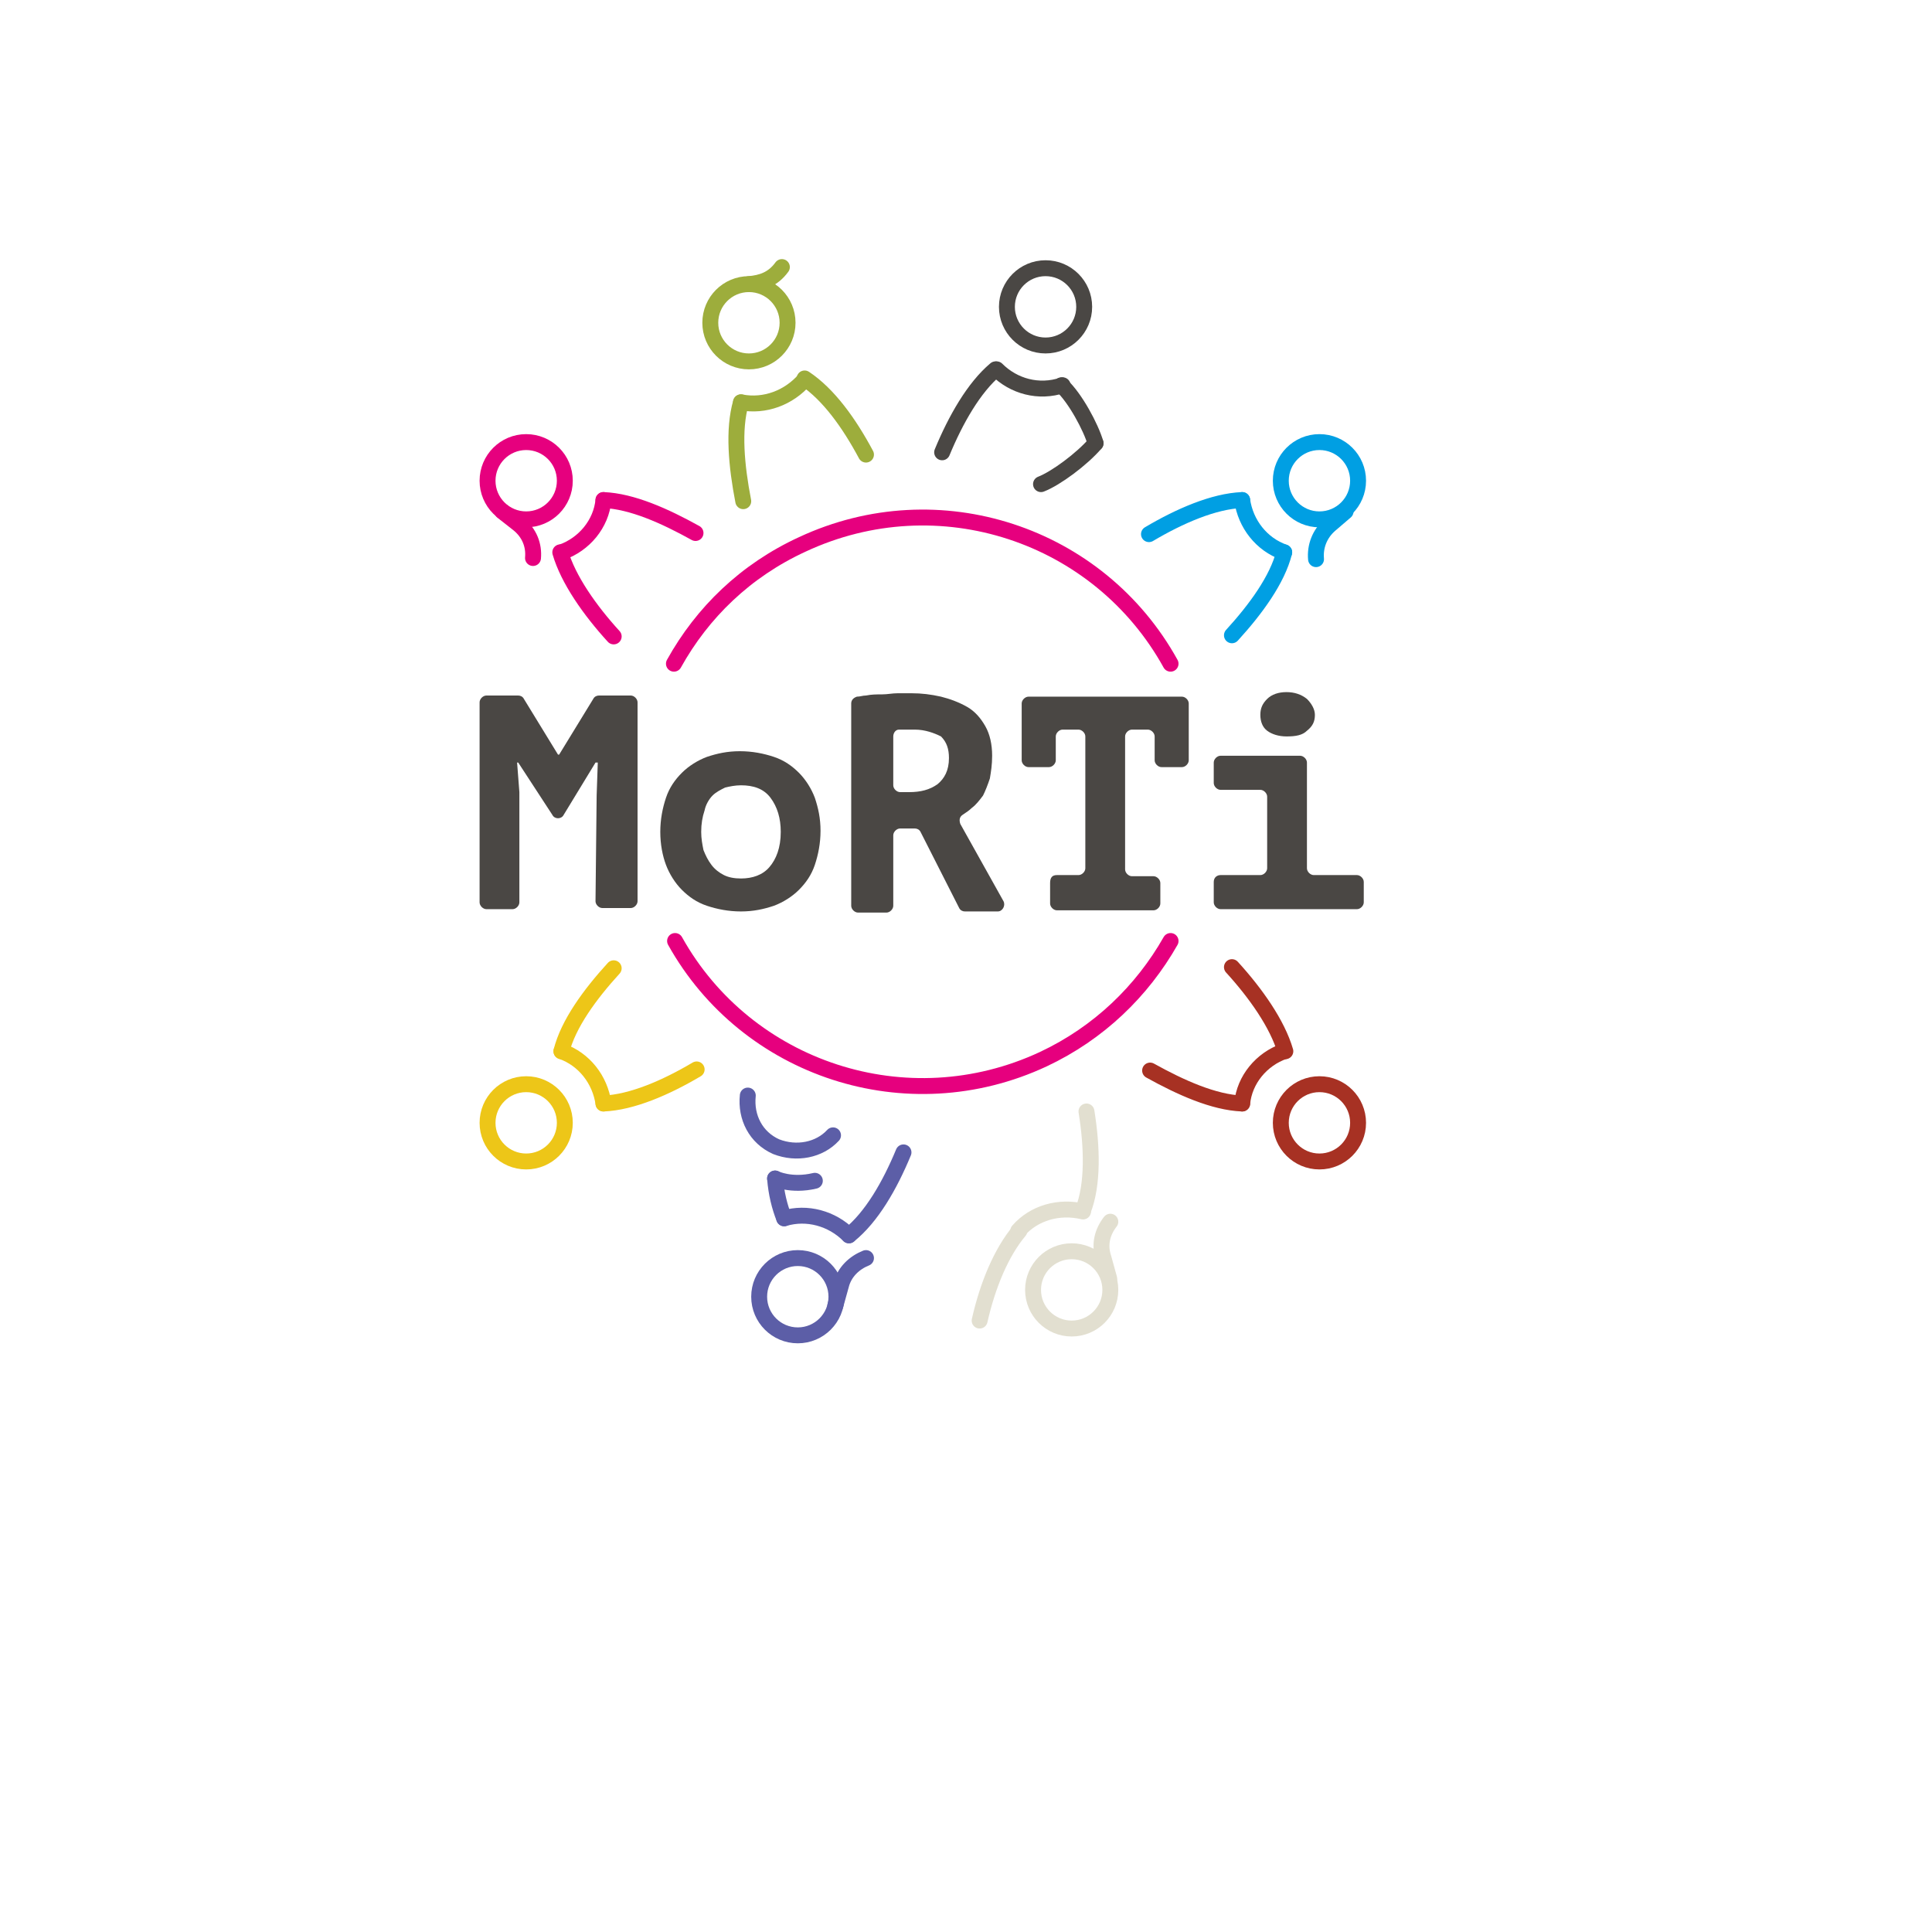 <?xml version="1.0" encoding="utf-8"?>
<!-- Generator: Adobe Illustrator 26.1.0, SVG Export Plug-In . SVG Version: 6.00 Build 0)  -->
<svg version="1.1" id="Ebene_1" xmlns="http://www.w3.org/2000/svg" xmlns:xlink="http://www.w3.org/1999/xlink" x="0px" y="0px"
	 viewBox="0 0 170 170" style="enable-background:new 0 0 170 170;" xml:space="preserve">
<style type="text/css">
	.st0{fill:none;stroke:#9DAD3C;stroke-width:1.4;stroke-linecap:round;stroke-miterlimit:10;}
	.st1{fill:none;stroke:#9DAD3C;stroke-width:1.4;stroke-linecap:round;stroke-miterlimit:10;}
	.st2{fill:none;stroke:#E6007E;stroke-width:1.4;stroke-linecap:round;stroke-miterlimit:10;}
	.st3{fill:none;stroke:#E6007E;stroke-width:1.4;stroke-linecap:round;stroke-miterlimit:10;}
	.st4{fill:none;stroke:#EDC618;stroke-width:1.4;stroke-linecap:round;stroke-miterlimit:10;}
	.st5{fill:none;stroke:#EDC618;stroke-width:1.4;stroke-linecap:round;stroke-miterlimit:10;}
	.st6{fill:none;stroke:#E2DFD0;stroke-width:1.4;stroke-linecap:round;stroke-miterlimit:10;}
	.st7{fill:none;stroke:#E2DFD0;stroke-width:1.4;stroke-linecap:round;stroke-miterlimit:10;}
	.st8{fill:none;stroke:#A73123;stroke-width:1.4;stroke-linecap:round;stroke-miterlimit:10;}
	.st9{fill:none;stroke:#A73123;stroke-width:1.4;stroke-linecap:round;stroke-miterlimit:10;}
	.st10{fill:none;stroke:#009FE3;stroke-width:1.4;stroke-linecap:round;stroke-miterlimit:10;}
	.st11{fill:none;stroke:#009FE3;stroke-width:1.4;stroke-linecap:round;stroke-miterlimit:10;}
	.st12{fill:none;stroke:#4A4744;stroke-width:1.4;stroke-linecap:round;stroke-miterlimit:10;}
	.st13{fill:none;stroke:#4A4744;stroke-width:1.4;stroke-linecap:round;stroke-miterlimit:10;}
	.st14{fill:#4A4744;}
	.st15{fill:none;}
	.st16{fill:none;stroke:#5C5EA7;stroke-width:1.4;stroke-linecap:round;stroke-miterlimit:10;}
	.st17{fill:none;stroke:#5C5EA7;stroke-width:1.4;stroke-linecap:round;stroke-miterlimit:10;}
</style>
<g>
	<g>
		<path class="st0" d="M70.8,33.3c2.1,1.4,3.9,3.9,5.4,6.7"/>
		<ellipse class="st1" cx="65.9" cy="28.4" rx="3.4" ry="3.4"/>
		<path class="st0" d="M65.2,35.4c2.1,0.4,4.2-0.4,5.6-2"/>
		<path class="st0" d="M65.4,44.1c-0.6-3.1-0.9-6.3-0.2-8.7"/>
	</g>
	<g>
		<path class="st2" d="M53.1,44c2.5,0.1,5.4,1.4,8.1,2.9"/>
		<path class="st2" d="M46.9,49.1c0.1-1.1-0.3-2.2-1.3-3L44.2,45"/>
		<ellipse class="st3" cx="46.3" cy="42.3" rx="3.4" ry="3.4"/>
		<path class="st2" d="M49.4,48.6c2-0.7,3.5-2.5,3.7-4.6"/>
		<path class="st2" d="M54,56c-2.1-2.3-4-5-4.7-7.4"/>
	</g>
	<g>
		<path class="st4" d="M49.4,92.5c0.6-2.4,2.5-5,4.6-7.3"/>
		<ellipse class="st5" cx="46.3" cy="98.8" rx="3.4" ry="3.4"/>
		<path class="st4" d="M53.1,97.1c-0.3-2.1-1.7-3.9-3.7-4.6"/>
		<path class="st4" d="M61.3,94.1c-2.7,1.6-5.7,2.9-8.2,3"/>
	</g>
	<g>
		<path class="st6" d="M89.7,108.3c-1.6,1.9-2.8,4.8-3.5,7.9"/>
		<path class="st6" d="M97.7,107.5c-0.7,0.9-1,2-0.6,3.2l0.5,1.8"/>
		<ellipse class="st7" cx="94.3" cy="113.5" rx="3.4" ry="3.4"/>
		<path class="st6" d="M95.3,106.6c-2.1-0.5-4.3,0.1-5.7,1.7"/>
		<path class="st6" d="M95.6,97.8c0.5,3.1,0.6,6.4-0.3,8.7"/>
	</g>
	<g>
		<path class="st8" d="M109.3,97.1c-2.5-0.1-5.4-1.4-8.1-2.9"/>
		<ellipse class="st9" cx="116.1" cy="98.8" rx="3.4" ry="3.4"/>
		<path class="st8" d="M113,92.5c-2,0.7-3.5,2.5-3.7,4.6"/>
		<path class="st8" d="M108.4,85.1c2.1,2.3,4,5,4.7,7.4"/>
	</g>
	<g>
		<path class="st10" d="M113,48.6c-0.6,2.4-2.5,5-4.6,7.3"/>
		<path class="st10" d="M115.8,49.2c-0.1-1.1,0.3-2.2,1.2-3l1.4-1.2"/>
		<ellipse class="st11" cx="116.1" cy="42.3" rx="3.4" ry="3.4"/>
		<path class="st10" d="M109.3,44c0.3,2.1,1.7,3.9,3.7,4.6"/>
		<path class="st10" d="M101.1,47c2.7-1.6,5.7-2.9,8.2-3"/>
	</g>
	<g>
		<path class="st12" d="M96.4,39c-1.2,1.4-3.5,3.1-4.8,3.6"/>
		<path class="st12" d="M93.4,33.9c1.2,1.1,2.6,3.7,3,5.1"/>
		<ellipse class="st13" cx="92" cy="27" rx="3.4" ry="3.4"/>
		<path class="st12" d="M87.7,32.5c1.5,1.5,3.7,2.1,5.8,1.4"/>
		<path class="st12" d="M82.9,39.8c1.2-2.9,2.8-5.7,4.7-7.3"/>
	</g>
	<path class="st2" d="M103,82.8c-2.5,4.4-6.3,8.1-11.2,10.4c-12,5.6-26.1,0.9-32.4-10.4"/>
	<g>
		<path class="st14" d="M52.5,70l0.1-2.9h-0.2l-2.8,4.6c-0.1,0.2-0.3,0.3-0.5,0.3l0,0c-0.2,0-0.4-0.1-0.5-0.3l-3-4.6h-0.1l0.2,2.6
			l0,0v9.7c0,0.3-0.3,0.6-0.6,0.6h-2.3c-0.3,0-0.6-0.3-0.6-0.6V61.8c0-0.3,0.3-0.6,0.6-0.6h2.8c0.2,0,0.4,0.1,0.5,0.3l3,4.9h0.1
			l3-4.9c0.1-0.2,0.3-0.3,0.5-0.3h2.8c0.3,0,0.6,0.3,0.6,0.6v17.5c0,0.3-0.3,0.6-0.6,0.6H53c-0.3,0-0.6-0.3-0.6-0.6L52.5,70L52.5,70
			z"/>
		<path class="st14" d="M58.1,73.2c0-1.1,0.2-2.1,0.5-3s0.8-1.6,1.4-2.2c0.6-0.6,1.4-1.1,2.2-1.4c0.9-0.3,1.8-0.5,2.9-0.5
			s2.1,0.2,3,0.5s1.6,0.8,2.2,1.4s1.1,1.4,1.4,2.2c0.3,0.9,0.5,1.8,0.5,2.9s-0.2,2.1-0.5,3s-0.8,1.6-1.4,2.2s-1.4,1.1-2.2,1.4
			c-0.9,0.3-1.8,0.5-2.9,0.5s-2.1-0.2-3-0.5s-1.6-0.8-2.2-1.4c-0.6-0.6-1.1-1.4-1.4-2.2C58.3,75.3,58.1,74.3,58.1,73.2z M61.7,73.2
			c0,0.6,0.1,1.1,0.2,1.6c0.2,0.5,0.4,0.9,0.7,1.3s0.7,0.7,1.1,0.9c0.4,0.2,0.9,0.3,1.5,0.3c1,0,1.9-0.3,2.5-1s1-1.7,1-3.1
			c0-1.2-0.3-2.2-0.9-3s-1.5-1.1-2.6-1.1c-0.5,0-1,0.1-1.4,0.2c-0.4,0.2-0.8,0.4-1.1,0.7c-0.3,0.3-0.6,0.8-0.7,1.3
			C61.8,71.9,61.7,72.5,61.7,73.2z"/>
		<path class="st14" d="M74.9,61.9c0-0.3,0.2-0.5,0.5-0.6c0.3,0,0.5-0.1,0.8-0.1c0.5-0.1,0.9-0.1,1.4-0.1S78.5,61,79,61
			c0.4,0,0.9,0,1.2,0c0.9,0,1.7,0.1,2.6,0.3c0.8,0.2,1.6,0.5,2.3,0.9c0.7,0.4,1.2,1,1.6,1.7c0.4,0.7,0.6,1.6,0.6,2.6
			c0,0.8-0.1,1.4-0.2,2c-0.2,0.6-0.4,1.1-0.6,1.5c-0.3,0.4-0.6,0.8-1,1.1c-0.2,0.2-0.5,0.4-0.8,0.6s-0.3,0.5-0.2,0.8l3.8,6.8
			c0.2,0.4-0.1,0.9-0.5,0.9h-2.9c-0.2,0-0.4-0.1-0.5-0.3L81,73.2c-0.1-0.2-0.3-0.3-0.5-0.3h-1.3c-0.3,0-0.6,0.3-0.6,0.6v6.2
			c0,0.3-0.3,0.6-0.6,0.6h-2.5c-0.3,0-0.6-0.3-0.6-0.6C74.9,79.7,74.9,61.9,74.9,61.9z M80.5,64.2c-0.4,0-0.7,0-1.1,0
			c-0.1,0-0.2,0-0.3,0c-0.3,0-0.5,0.3-0.5,0.6v4.3c0,0.3,0.3,0.6,0.6,0.6H80c1,0,1.8-0.2,2.5-0.7c0.6-0.5,1-1.2,1-2.3
			c0-0.8-0.2-1.4-0.7-1.9C82.2,64.5,81.4,64.2,80.5,64.2z"/>
		<path class="st14" d="M93,77h1.9c0.3,0,0.6-0.3,0.6-0.6V64.8c0-0.3-0.3-0.6-0.6-0.6h-1.4c-0.3,0-0.6,0.3-0.6,0.6v2.1
			c0,0.3-0.3,0.6-0.6,0.6h-1.8c-0.3,0-0.6-0.3-0.6-0.6v-5c0-0.3,0.3-0.6,0.6-0.6H104c0.3,0,0.6,0.3,0.6,0.6v5c0,0.3-0.3,0.6-0.6,0.6
			h-1.8c-0.3,0-0.6-0.3-0.6-0.6v-2.1c0-0.3-0.3-0.6-0.6-0.6h-1.4c-0.3,0-0.6,0.3-0.6,0.6v11.7c0,0.3,0.3,0.6,0.6,0.6h1.9
			c0.3,0,0.6,0.3,0.6,0.6v1.8c0,0.3-0.3,0.6-0.6,0.6H93c-0.3,0-0.6-0.3-0.6-0.6v-1.8C92.4,77.2,92.6,77,93,77z"/>
		<path class="st14" d="M107.4,77h3.5c0.3,0,0.6-0.3,0.6-0.6v-6.3c0-0.3-0.3-0.6-0.6-0.6h-3.5c-0.3,0-0.6-0.3-0.6-0.6v-1.8
			c0-0.3,0.3-0.6,0.6-0.6h7c0.3,0,0.6,0.3,0.6,0.6v9.3c0,0.3,0.3,0.6,0.6,0.6h3.8c0.3,0,0.6,0.3,0.6,0.6v1.8c0,0.3-0.3,0.6-0.6,0.6
			h-12c-0.3,0-0.6-0.3-0.6-0.6v-1.8C106.8,77.2,107.1,77,107.4,77z M110.9,62.9c0-0.6,0.2-1,0.6-1.4s1-0.6,1.7-0.6s1.3,0.2,1.8,0.6
			c0.4,0.4,0.7,0.9,0.7,1.4c0,0.6-0.2,1-0.7,1.4c-0.4,0.4-1,0.5-1.8,0.5c-0.7,0-1.3-0.2-1.7-0.5C111.1,64,110.9,63.5,110.9,62.9z"/>
	</g>
	<path class="st15" d="M103.1,58.4c0.3,0.5,0.6,1.1,0.8,1.6c3.5,7.6,2.9,16.1-0.9,22.8"/>
	<path class="st2" d="M59.3,58.4c2.5-4.5,6.3-8.2,11.3-10.5c12-5.6,26.1-0.9,32.4,10.5"/>
	<path class="st15" d="M59.4,82.8c-0.3-0.5-0.6-1.1-0.9-1.7c-3.5-7.6-3-16,0.8-22.7"/>
	<g>
		<g>
			<path class="st16" d="M69,107.2c-0.4-1-0.7-2.2-0.8-3.5"/>
			<path class="st16" d="M76.2,110.7c-1,0.4-1.9,1.2-2.2,2.4l-0.5,1.8"/>
			<ellipse class="st17" cx="70.2" cy="114.1" rx="3.4" ry="3.4"/>
			<path class="st16" d="M74.7,108.7c-1.5-1.5-3.7-2.1-5.7-1.5"/>
			<path class="st16" d="M79.5,101.4c-1.2,2.9-2.8,5.7-4.8,7.3"/>
		</g>
		<path class="st16" d="M73.3,99.9c-1.2,1.3-3.2,1.7-5,1c-1.8-0.8-2.7-2.6-2.5-4.5"/>
		<path class="st16" d="M68.2,103.7c0,0,1.4,0.7,3.5,0.2"/>
	</g>
	<path class="st0" d="M65.9,25c1.1-0.1,2.1-0.4,2.9-1.5"/>
</g>
</svg>
